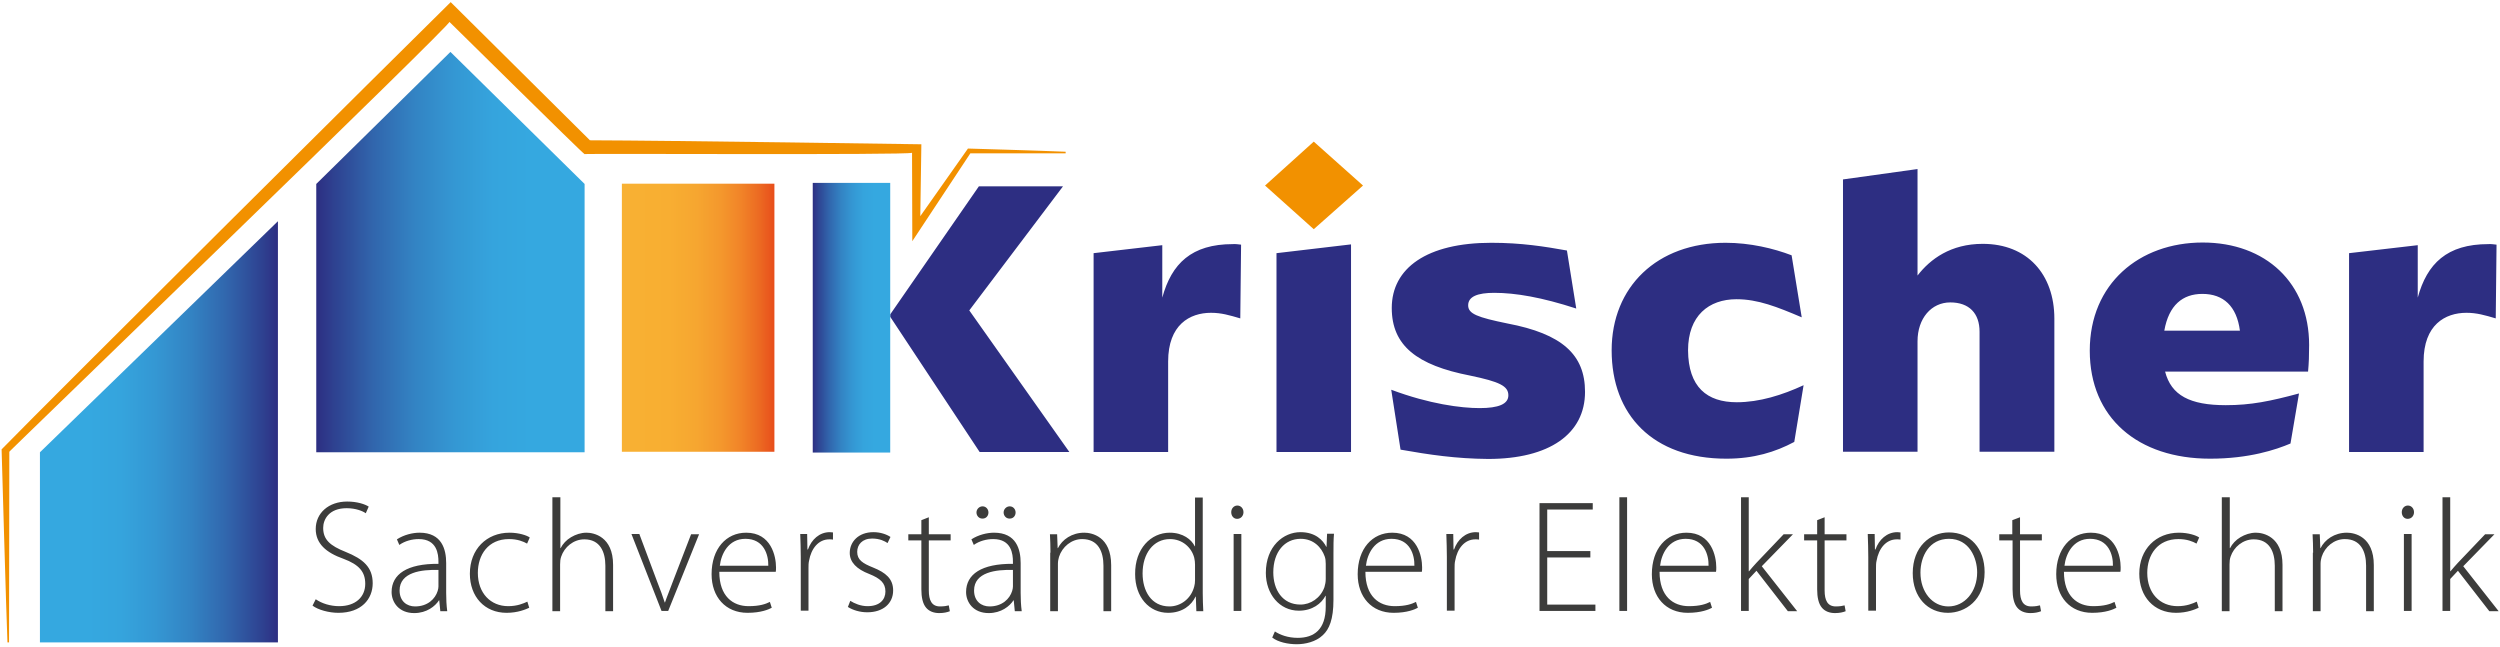 <?xml version="1.0" encoding="utf-8"?>
<!-- Generator: Adobe Illustrator 26.5.0, SVG Export Plug-In . SVG Version: 6.00 Build 0)  -->
<svg version="1.1" id="Ebene_1" xmlns="http://www.w3.org/2000/svg" xmlns:xlink="http://www.w3.org/1999/xlink" x="0px" y="0px"
	 viewBox="0 0 939.1 242.9" style="enable-background:new 0 0 939.1 242.9;" xml:space="preserve">
<style type="text/css">
	.st0{fill:#2D2E82;}
	.st1{fill:#F29100;}
	.st2{fill:#3C3C3B;}
	.st3{fill:none;}
	.st4{fill:url(#SVGID_1_);}
	.st5{fill:url(#SVGID_00000068653063646219862210000012568002478296656026_);}
	.st6{fill:url(#SVGID_00000127016242984500068830000009963728982083641267_);}
	.st7{fill:url(#SVGID_00000029025828533080563500000017065324135348827070_);}
</style>
<g>
	<g>
		<path class="st0" d="M368,169.8L334.4,119v-0.9L367.7,70h31.6l-35.2,46.6l37.6,53.2H368z M466.2,91.9l-0.3,27.7
			c-4.1-1.2-7.1-2.1-11-2.1c-8,0-16.1,4.5-16.1,18.3v34h-28V95.1l25.8-3v19.7c3.5-12.8,11-20.1,26.5-20.1
			C463.9,91.6,465.3,91.8,466.2,91.9z M479.5,95.1l28-3.3v78h-28V95.1z M526.1,168.9l-3.5-22.5c14.4,5.4,26.3,6.9,33.2,6.9
			c7.1,0,10.8-1.5,10.8-4.8c0-3.5-3.3-5.1-14.3-7.4c-20.1-3.9-29.5-11.3-29.5-25.4c0-15,13.2-24.5,37.4-24.5c11.3,0,20,1.4,28.4,2.9
			l3.5,21.8c-12.9-4.2-22.8-5.9-30.8-5.9c-6.3,0-9.8,1.4-9.8,4.7c0,3.2,3.5,4.5,14.7,6.8c20.6,3.9,29.2,11.7,29.2,25.7
			c0,15.8-13.4,25.2-36.4,25.2C546.9,172.3,536.8,170.8,526.1,168.9z M677.5,144.7L674,166c-7.1,3.8-15.2,6.3-25.5,6.3
			c-27.7,0-43.1-16.5-43.1-40.7c0-23.9,17.1-40.4,42.8-40.4c9.2,0,18,2.1,24.8,4.7l3.8,23.3c-9.2-3.9-16.4-6.8-24.5-6.8
			c-10.4,0-18.2,6.2-18.2,19.2c0.1,13.8,7.1,19.5,18.3,19.5C660.9,151.1,669.5,148.4,677.5,144.7z M771.7,119.7v50h-28.1v-45.1
			c0-6.9-3.9-11-11-11c-7.1,0-12.3,6-12.3,14.6v41.5h-28V67.4l28-3.9v40c4.8-6.2,12.5-11.9,24.5-11.9
			C761.5,91.6,771.7,103,771.7,119.7z M867,139.6h-53.7c2.3,8.9,9.3,12.6,22.8,12.6c9.5,0,16.7-1.5,27.5-4.4l-3.2,18.8
			c-5.4,2.3-15.5,5.7-30.2,5.7c-27.1,0-45.2-15.3-45.2-40.6c0-25.1,18.6-40.6,42.4-40.6c23.7,0,40,15.2,40,38.5
			C867.4,133.6,867.3,136.3,867,139.6z M813,124.2h28.4c-1.2-9.2-6.2-13.8-14.1-13.8C819.9,110.4,814.7,114.6,813,124.2z
			 M937.8,91.9l-0.3,27.7c-4.1-1.2-7.1-2.1-11-2.1c-8,0-16.1,4.5-16.1,18.3v34h-28V95.1l25.8-3v19.7c3.5-12.8,11-20.1,26.5-20.1
			C935.5,91.6,936.9,91.8,937.8,91.9z"/>
		<polygon class="st1" points="493.5,53.2 475.2,69.7 493.5,86.1 512,69.7 		"/>
	</g>
	<path class="st2" d="M118.6,225.1c2.3,1.6,5.5,2.6,8.8,2.6c6.1,0,9.8-3.4,9.8-8.4c0-4.5-2.3-7.2-8.2-9.4
		c-6.5-2.3-10.4-5.7-10.4-11.2c0-6,4.9-10.3,11.8-10.3c3.8,0,6.7,1,8.1,1.9l-1.1,2.5c-1.1-0.8-3.7-1.9-7.2-1.9
		c-6.6,0-8.8,4.2-8.8,7.4c0,4.4,2.6,6.7,8.4,9c6.7,2.7,10.2,5.8,10.2,11.8c0,5.9-4.2,11.1-12.9,11.1c-3.5,0-7.6-1.1-9.7-2.7
		L118.6,225.1z M167.6,222.7c0,2.3,0.1,4.6,0.4,6.9h-2.6l-0.4-4.1h-0.1c-1.4,2.2-4.6,4.8-9.3,4.8c-5.8,0-8.5-4.1-8.5-7.9
		c0-6.7,5.8-10.7,17.6-10.6v-0.8c0-2.8-0.5-8.5-7.4-8.5c-2.5,0-5.2,0.7-7.3,2.2l-0.9-2.1c2.6-1.7,5.9-2.5,8.5-2.5
		c8.4,0,10,6.3,10,11.4V222.7z M164.7,214.1c-6.3-0.2-14.6,0.8-14.6,7.7c0,4.1,2.8,6,5.8,6c4.8,0,7.6-2.9,8.5-5.8
		c0.2-0.6,0.3-1.3,0.3-1.7V214.1z M198.8,228.3c-1.3,0.6-4.3,1.9-8.5,1.9c-8.3,0-13.8-6.1-13.8-14.7c0-9.2,6.3-15.4,14.9-15.4
		c3.5,0,6.5,1,7.6,1.8l-1,2.3c-1.4-0.8-3.6-1.7-6.8-1.7c-7.8,0-11.7,5.9-11.7,12.7c0,7.6,4.8,12.5,11.4,12.5c3.4,0,5.7-1,7.2-1.7
		L198.8,228.3z M207.6,186.8h2.9v19.1h0.1c0.8-1.6,2.2-3.1,3.9-4.1c1.7-1,3.7-1.7,5.8-1.7c2.7,0,10,1.4,10,12.1v17.4h-2.9v-17.1
		c0-5.2-2-9.9-7.9-9.9c-4.1,0-7.5,2.9-8.7,6.5c-0.3,0.9-0.4,1.7-0.4,2.9v17.6h-2.9V186.8z M240.2,200.7l6.7,17.9
		c1.1,2.8,2,5.2,2.8,7.7h0.1c0.8-2.4,1.9-4.9,2.9-7.7l6.9-17.9h3L251,229.5h-2.5l-11.3-28.9H240.2z M270.2,214.8
		c0,9.2,5.1,12.9,11,12.9c4.2,0,6.4-0.8,8-1.6l0.7,2.2c-1.1,0.6-4,1.9-9.1,1.9c-8.3,0-13.5-6-13.5-14.5c0-9.6,5.5-15.6,13-15.6
		c9.4,0,11.2,8.9,11.2,13c0,0.8,0,1.2-0.1,1.7H270.2z M288.6,212.5c0.1-4-1.6-10.1-8.6-10.1c-6.4,0-9.1,5.7-9.6,10.1H288.6z
		 M300.8,209.3c0-2.9-0.1-5.8-0.2-8.7h2.6l0.1,5.8h0.2c1.3-3.7,4.3-6.5,8.2-6.5c0.4,0,0.8,0.1,1.2,0.1v2.7c-0.4-0.1-0.8-0.1-1.4-0.1
		c-4,0-6.8,3.4-7.6,8.1c-0.2,0.8-0.2,1.8-0.2,2.8v15.9h-2.9V209.3z M319.4,225.7c1.6,1,3.9,2,6.5,2c4.6,0,6.7-2.5,6.7-5.5
		c0-3.2-1.9-4.9-6.1-6.6c-4.7-1.8-7.3-4.4-7.3-7.9c0-4.2,3.3-7.8,8.9-7.8c2.6,0,4.9,0.8,6.4,1.8l-1.1,2.3c-1-0.7-2.9-1.7-5.8-1.7
		c-3.7,0-5.6,2.3-5.6,5c0,3,2,4.3,6,5.9c4.7,1.9,7.5,4.2,7.5,8.6c0,4.9-3.8,8.2-9.7,8.2c-2.8,0-5.4-0.8-7.3-2L319.4,225.7z
		 M348.9,194.3v6.4h8.2v2.3h-8.2v18.8c0,3.7,1.1,6,4.2,6c1.5,0,2.6-0.2,3.3-0.4l0.4,2.2c-1,0.4-2.3,0.7-4,0.7c-2.1,0-3.8-0.7-4.9-2
		c-1.3-1.5-1.8-4-1.8-6.9V203h-4.9v-2.3h4.9v-5.3L348.9,194.3z M383.4,222.7c0,2.3,0.1,4.6,0.4,6.9h-2.6l-0.4-4.1h-0.1
		c-1.4,2.2-4.6,4.8-9.3,4.8c-5.8,0-8.5-4.1-8.5-7.9c0-6.7,5.8-10.7,17.6-10.6v-0.8c0-2.8-0.5-8.5-7.4-8.5c-2.5,0-5.2,0.7-7.3,2.2
		l-0.9-2.1c2.6-1.7,5.9-2.5,8.5-2.5c8.4,0,10,6.3,10,11.4V222.7z M380.5,214.1c-6.3-0.2-14.6,0.8-14.6,7.7c0,4.1,2.8,6,5.8,6
		c4.8,0,7.6-2.9,8.5-5.8c0.2-0.6,0.3-1.3,0.3-1.7V214.1z M369,194.8c-1.3,0-2.2-1.1-2.2-2.3c0-1.2,1-2.3,2.3-2.3
		c1.3,0,2.2,1.1,2.2,2.3c0,1.2-0.8,2.3-2.2,2.3H369z M379.2,194.8c-1.3,0-2.2-1.1-2.2-2.3c0-1.2,1-2.3,2.3-2.3
		c1.3,0,2.2,1.1,2.2,2.3c0,1.2-0.8,2.3-2.2,2.3H379.2z M394.6,207.6c0-2.6-0.1-4.6-0.2-6.9h2.7l0.2,5.2h0.1c1.6-3.2,5.2-5.8,9.9-5.8
		c2.8,0,10.1,1.4,10.1,12.2v17.3h-2.9v-17.1c0-5.3-2-10-8-10c-4,0-7.5,2.9-8.7,6.7c-0.2,0.7-0.4,1.6-0.4,2.5v17.9h-2.9V207.6z
		 M451.8,186.8v36.1c0,2.1,0.1,4.6,0.2,6.7h-2.6l-0.2-5.5h-0.1c-1.5,3.2-4.9,6.1-10.3,6.1c-7.2,0-12.4-6-12.4-14.5
		c-0.1-9.6,5.9-15.6,13-15.6c5,0,8.2,2.6,9.4,5.1h0.1v-18.3H451.8z M448.9,212.1c0-0.8-0.1-1.8-0.3-2.6c-1-3.8-4.4-7-9.1-7
		c-6.3,0-10.3,5.5-10.3,12.9c0,6.5,3.2,12.4,10.1,12.4c4.1,0,8.1-2.8,9.3-7.5c0.2-0.7,0.3-1.5,0.3-2.4V212.1z M464.7,194.9
		c-1.3,0-2.2-1.1-2.2-2.5s1-2.5,2.3-2.5s2.3,1.1,2.3,2.5C467.1,193.7,466.2,194.9,464.7,194.9L464.7,194.9z M463.4,229.5v-28.9h2.9
		v28.9H463.4z M500.9,225.3c0,7.4-1.6,11.1-4,13.3c-2.6,2.5-6.6,3.4-9.8,3.4c-3.3,0-7-0.8-9.2-2.5l1-2.3c2,1.3,4.9,2.4,8.6,2.4
		c6.1,0,10.5-3.1,10.5-11.7v-4.1h-0.1c-1.5,2.9-4.9,5.6-10,5.6c-7.3,0-12.4-6.3-12.4-14.2c0-10,6.6-15.3,13-15.3
		c5.7,0,8.5,3.1,9.7,5.5h0.1l0.2-4.9h2.6c-0.2,2.2-0.2,4.4-0.2,7.5V225.3z M498,211.8c0-1.1-0.1-2-0.4-2.8c-1.2-3.4-4.2-6.6-9-6.6
		c-6.1,0-10.3,5-10.3,12.6c0,6.5,3.4,12.1,10.2,12.1c3.8,0,7.5-2.4,9-6.5c0.3-1,0.5-2,0.5-3.1V211.8z M512.9,214.8
		c0,9.2,5.1,12.9,11,12.9c4.2,0,6.4-0.8,8-1.6l0.7,2.2c-1.1,0.6-4,1.9-9.1,1.9c-8.3,0-13.5-6-13.5-14.5c0-9.6,5.5-15.6,13-15.6
		c9.4,0,11.2,8.9,11.2,13c0,0.8,0,1.2-0.1,1.7H512.9z M531.3,212.5c0.1-4-1.6-10.1-8.6-10.1c-6.4,0-9.1,5.7-9.6,10.1H531.3z
		 M543.5,209.3c0-2.9-0.1-5.8-0.2-8.7h2.6l0.1,5.8h0.2c1.3-3.7,4.3-6.5,8.2-6.5c0.4,0,0.8,0.1,1.2,0.1v2.7c-0.4-0.1-0.8-0.1-1.4-0.1
		c-4,0-6.8,3.4-7.6,8.1c-0.2,0.8-0.2,1.8-0.2,2.8v15.9h-2.9V209.3z M597.4,209.4h-16.2v17.7h18.1v2.4h-21V189h20v2.4h-17.1V207h16.2
		V209.4z M608.3,186.8h2.9v42.7h-2.9V186.8z M623.4,214.8c0,9.2,5.1,12.9,11,12.9c4.2,0,6.4-0.8,8-1.6l0.7,2.2
		c-1.1,0.6-4,1.9-9.1,1.9c-8.3,0-13.5-6-13.5-14.5c0-9.6,5.5-15.6,13-15.6c9.4,0,11.2,8.9,11.2,13c0,0.8,0,1.2-0.1,1.7H623.4z
		 M641.8,212.5c0.1-4-1.6-10.1-8.6-10.1c-6.4,0-9.1,5.7-9.6,10.1H641.8z M656.9,214.6h0.1c0.7-0.9,1.9-2.2,2.8-3.2l10.2-10.7h3.5
		l-11.7,12l13.3,16.9h-3.5l-11.8-15.2l-2.9,3.1v12H654v-42.7h2.9V214.6z M685.4,194.3v6.4h8.2v2.3h-8.2v18.8c0,3.7,1.1,6,4.2,6
		c1.5,0,2.6-0.2,3.3-0.4l0.4,2.2c-1,0.4-2.3,0.7-4,0.7c-2.1,0-3.8-0.7-4.9-2c-1.3-1.5-1.8-4-1.8-6.9V203h-4.9v-2.3h4.9v-5.3
		L685.4,194.3z M701.8,209.3c0-2.9-0.1-5.8-0.2-8.7h2.6l0.1,5.8h0.2c1.3-3.7,4.3-6.5,8.2-6.5c0.4,0,0.8,0.1,1.2,0.1v2.7
		c-0.4-0.1-0.8-0.1-1.4-0.1c-4,0-6.8,3.4-7.6,8.1c-0.2,0.8-0.2,1.8-0.2,2.8v15.9h-2.9V209.3z M731.7,230.2
		c-7.5,0-13.2-5.8-13.2-14.9c0-9.9,6.5-15.3,13.6-15.3c8,0,13.4,6,13.4,14.9C745.5,225.6,738.1,230.2,731.7,230.2L731.7,230.2z
		 M731.9,227.8c6,0,10.8-5.4,10.8-12.8c0-5.3-2.9-12.6-10.6-12.6c-7.4,0-10.7,6.6-10.7,12.7C721.4,222.4,725.9,227.8,731.9,227.8
		L731.9,227.8z M758.8,194.3v6.4h8.2v2.3h-8.2v18.8c0,3.7,1.1,6,4.2,6c1.5,0,2.6-0.2,3.3-0.4l0.4,2.2c-1,0.4-2.3,0.7-4,0.7
		c-2.1,0-3.8-0.7-4.9-2c-1.3-1.5-1.8-4-1.8-6.9V203H751v-2.3h4.9v-5.3L758.8,194.3z M775.3,214.8c0,9.2,5.1,12.9,11,12.9
		c4.2,0,6.4-0.8,8-1.6l0.7,2.2c-1.1,0.6-4,1.9-9.1,1.9c-8.3,0-13.5-6-13.5-14.5c0-9.6,5.5-15.6,13-15.6c9.4,0,11.2,8.9,11.2,13
		c0,0.8,0,1.2-0.1,1.7H775.3z M793.7,212.5c0.1-4-1.6-10.1-8.6-10.1c-6.4,0-9.1,5.7-9.6,10.1H793.7z M825.9,228.3
		c-1.3,0.6-4.3,1.9-8.5,1.9c-8.3,0-13.8-6.1-13.8-14.7c0-9.2,6.3-15.4,14.9-15.4c3.5,0,6.5,1,7.6,1.8l-1,2.3
		c-1.4-0.8-3.6-1.7-6.8-1.7c-7.8,0-11.7,5.9-11.7,12.7c0,7.6,4.7,12.5,11.4,12.5c3.4,0,5.7-1,7.2-1.7L825.9,228.3z M834.7,186.8h2.9
		v19.1h0.1c0.8-1.6,2.2-3.1,3.9-4.1c1.7-1,3.7-1.7,5.8-1.7c2.7,0,10,1.4,10,12.1v17.4h-2.9v-17.1c0-5.2-2-9.9-7.9-9.9
		c-4.1,0-7.5,2.9-8.7,6.5c-0.3,0.9-0.4,1.7-0.4,2.9v17.6h-2.9V186.8z M868.9,207.6c0-2.6-0.1-4.6-0.2-6.9h2.7l0.2,5.2h0.1
		c1.6-3.2,5.2-5.8,9.9-5.8c2.8,0,10.1,1.4,10.1,12.2v17.3h-2.9v-17.1c0-5.3-2-10-8-10c-4,0-7.5,2.9-8.7,6.7
		c-0.2,0.7-0.4,1.6-0.4,2.5v17.9h-2.9V207.6z M904.4,194.9c-1.3,0-2.2-1.1-2.2-2.5s1-2.5,2.3-2.5c1.3,0,2.3,1.1,2.3,2.5
		C906.8,193.7,905.9,194.9,904.4,194.9L904.4,194.9z M903,229.5v-28.9h2.9v28.9H903z M920.4,214.6h0.1c0.7-0.9,1.9-2.2,2.8-3.2
		l10.2-10.7h3.5l-11.7,12l13.3,16.9h-3.5l-11.8-15.2l-2.9,3.1v12h-2.9v-42.7h2.9V214.6z"/>
	<path class="st3" d="M342.6,90.6l0-1.1c0,0,0-0.3,0-0.9C342.6,88.6,342.6,90.6,342.6,90.6L342.6,90.6z"/>
	<linearGradient id="SVGID_1_" gradientUnits="userSpaceOnUse" x1="14.967" y1="162.209" x2="104.447" y2="162.209">
		<stop  offset="0.2" style="stop-color:#35A8E0"/>
		<stop  offset="0.341" style="stop-color:#35A4DD"/>
		<stop  offset="0.487" style="stop-color:#3497D3"/>
		<stop  offset="0.635" style="stop-color:#3383C3"/>
		<stop  offset="0.785" style="stop-color:#3166AD"/>
		<stop  offset="0.935" style="stop-color:#2E4190"/>
		<stop  offset="1" style="stop-color:#2D2E82"/>
	</linearGradient>
	<polygon class="st4" points="15,241.3 104.4,241.3 104.4,83.1 15,169.9 	"/>
	
		<linearGradient id="SVGID_00000103956321368237910810000003696614570397134473_" gradientUnits="userSpaceOnUse" x1="118.819" y1="94.703" x2="219.567" y2="94.703">
		<stop  offset="0" style="stop-color:#2D2E82"/>
		<stop  offset="6.525888e-02" style="stop-color:#2E4190"/>
		<stop  offset="0.215" style="stop-color:#3166AD"/>
		<stop  offset="0.365" style="stop-color:#3383C3"/>
		<stop  offset="0.513" style="stop-color:#3497D3"/>
		<stop  offset="0.659" style="stop-color:#35A4DD"/>
		<stop  offset="0.8" style="stop-color:#35A8E0"/>
	</linearGradient>
	<polygon style="fill:url(#SVGID_00000103956321368237910810000003696614570397134473_);" points="118.8,69.1 118.8,169.9 
		219.6,169.9 219.6,69.1 169.2,19.5 	"/>
	
		<linearGradient id="SVGID_00000047022341975524840780000003772671760296159679_" gradientUnits="userSpaceOnUse" x1="233.633" y1="119.393" x2="290.894" y2="119.393">
		<stop  offset="0" style="stop-color:#F8B133"/>
		<stop  offset="0.307" style="stop-color:#F8AE32"/>
		<stop  offset="0.492" style="stop-color:#F6A630"/>
		<stop  offset="0.644" style="stop-color:#F4982D"/>
		<stop  offset="0.779" style="stop-color:#F18428"/>
		<stop  offset="0.9" style="stop-color:#EC6A22"/>
		<stop  offset="1" style="stop-color:#E84E1B"/>
	</linearGradient>
	
		<rect x="233.6" y="69" style="fill:url(#SVGID_00000047022341975524840780000003772671760296159679_);" width="57.3" height="100.7"/>
	
		<linearGradient id="SVGID_00000051374867993110079570000017967382209551295658_" gradientUnits="userSpaceOnUse" x1="305.266" y1="119.377" x2="334.361" y2="119.377">
		<stop  offset="0" style="stop-color:#2D2E82"/>
		<stop  offset="6.525888e-02" style="stop-color:#2E4190"/>
		<stop  offset="0.215" style="stop-color:#3166AD"/>
		<stop  offset="0.365" style="stop-color:#3383C3"/>
		<stop  offset="0.513" style="stop-color:#3497D3"/>
		<stop  offset="0.659" style="stop-color:#35A4DD"/>
		<stop  offset="0.8" style="stop-color:#35A8E0"/>
	</linearGradient>
	
		<rect x="305.3" y="68.7" style="fill:url(#SVGID_00000051374867993110079570000017967382209551295658_);" width="29.1" height="101.3"/>
	<path class="st1" d="M363.6,55.8c0,0-17.9,25.4-17.9,25.4c0.1-8,0.4-27,0.4-27s-93.2-1.4-124.5-1.5c0,0-52.3-51.9-52.3-51.9
		C151.5,18.3,20.3,148.6,0.6,168.8c0,0,1.8,63.6,2.2,72.5h0.6c0,0,0.1-71.6,0.1-71.6C1.9,171,172.2,6.7,168.8,8.2
		c0.3,0.2,50.4,49.8,50.8,49.7c-0.6-0.3,121,0.4,123-0.5c0,0.7,0.1,33.2,0.1,33.2l21.8-33l35.8,0V57
		C391.4,56.6,363.6,55.8,363.6,55.8z"/>
</g>
</svg>

